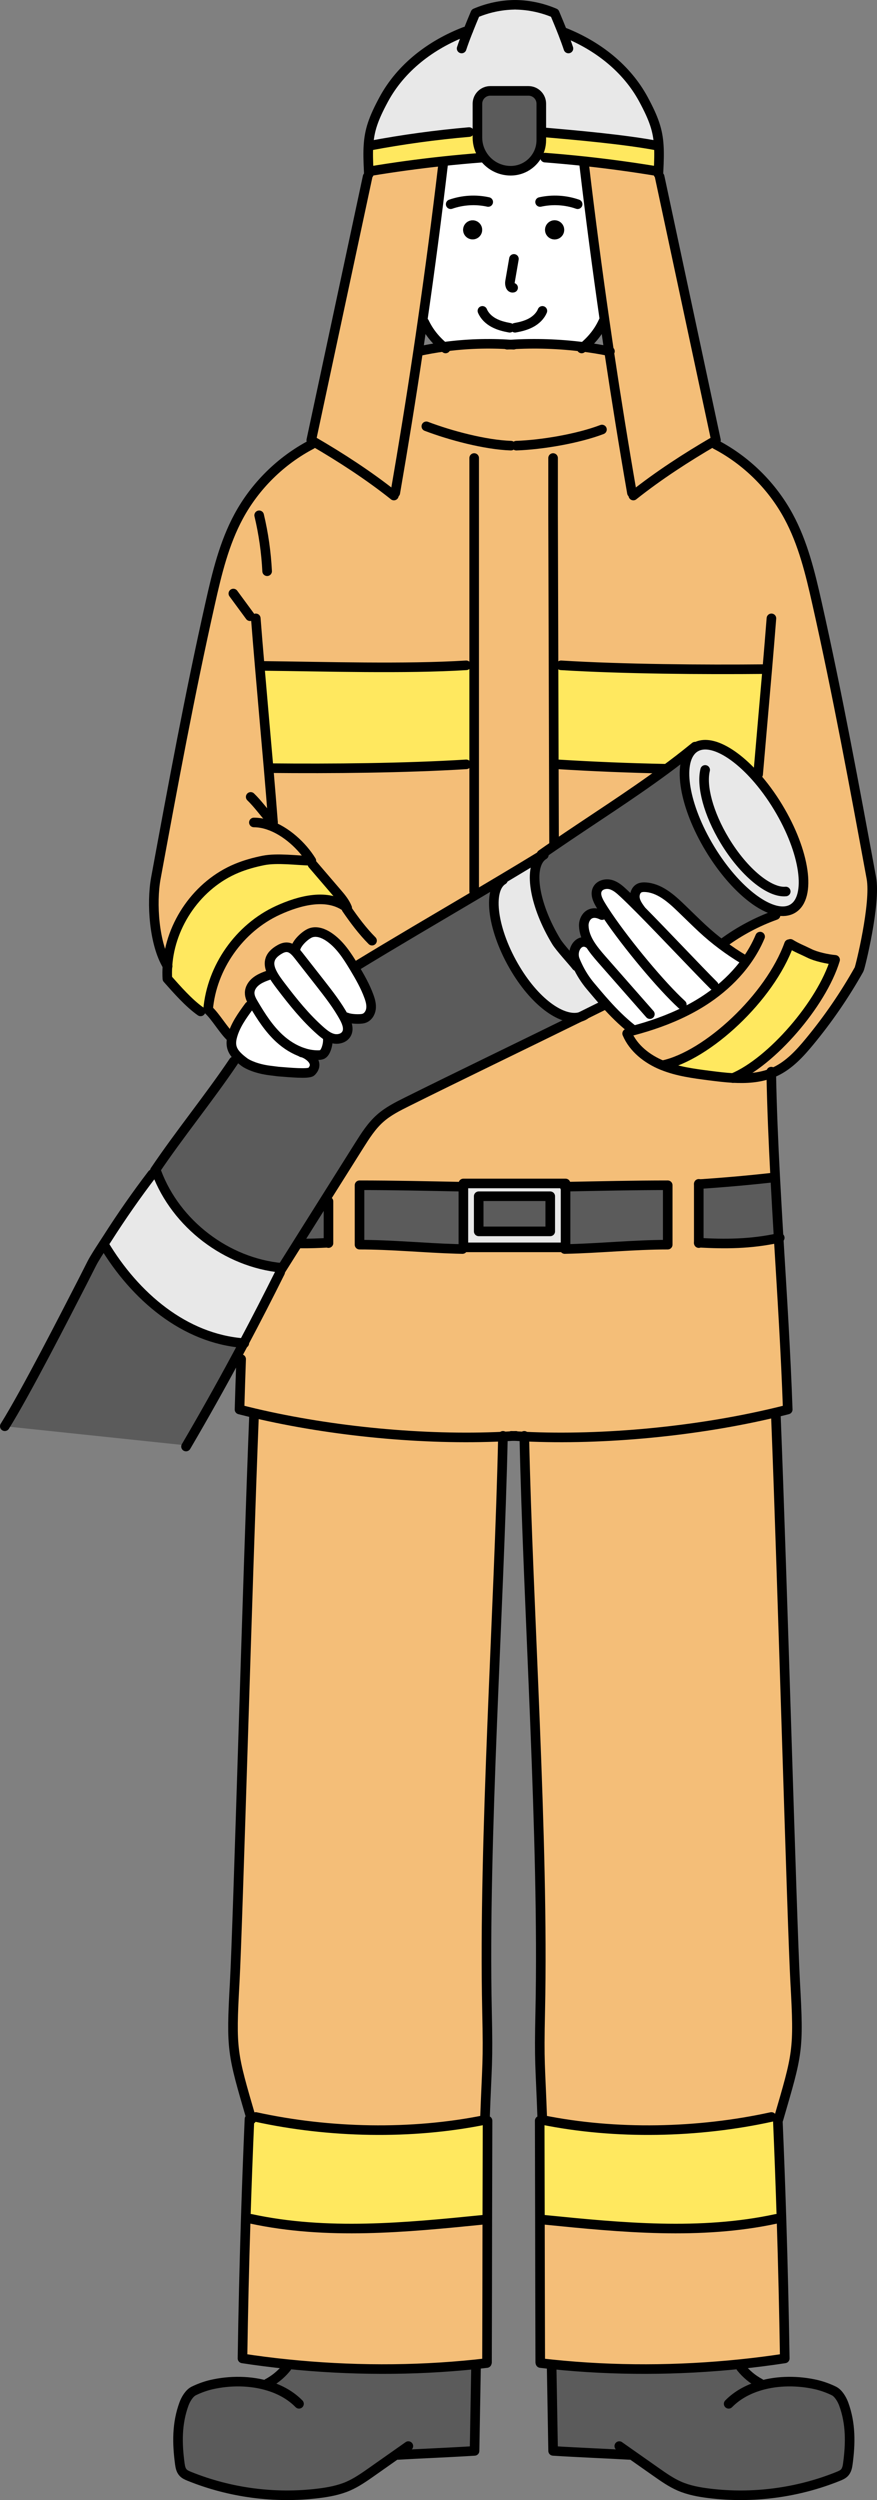 <?xml version="1.0" encoding="UTF-8"?>
<svg xmlns="http://www.w3.org/2000/svg" id="_レイヤー_2" data-name="レイヤー 2" viewBox="0 0 274.62 782.58">
  <rect x="0" y="0" width="274.62" height="782.58" fill="#808080" stroke="none"/>
  <defs>
    <style>
      .cls-1 {
        fill: none;
        stroke: #000;
        stroke-linecap: round;
        stroke-linejoin: round;
        stroke-width: 3px;
      }

      .cls-2 {
        fill: #5b5b5b;
      }

      .cls-3 {
        fill: #fff;
      }

      .cls-4 {
        fill: #ffe85f;
      }

      .cls-5 {
        fill: #f4be78;
      }

      .cls-6 {
        fill: #e8e8e8;
      }
    </style>
  </defs>
  <g id="_レイヤー_2-2" data-name="レイヤー 2">
    <g>
      <g>
        <circle cx="148" cy="71.95" r="3"></circle>
        <path class="cls-5" d="M78.65,663.08c-5.95-20.45-6.34-21.15-5.15-42.63,1-18,4-126,6.04-177.18l.21-.89c24.18,5.69,53.02,8.48,77.74,7.3-1.15,53.57-6.16,126.19-4.99,179.77.37,16.96,0,16-.66,34.13-23.01,4.68-48.8,4.11-71.74-.92l-1.45.42Z"></path>
        <path class="cls-3" d="M87.52,325.06c-3.3-3.03-5.76-6.87-8.04-10.73-.66-1.1-1.32-2.29-1.3-3.57.02-1.45.92-2.77,2.07-3.64,1.14-.88,2.52-1.39,3.88-1.88l1.17-.53c.69,1.35,1.7,2.69,2.66,3.96,3.79,4.98,7.71,9.88,12.43,14.03.68.59,1.39,1.18,2.17,1.65l-.06.1c.52,1.34-.24,4.8-1.47,5.54-.42.26-.94.29-1.44.29-1.6,0-3.18-.27-4.69-.78-2.73-.89-5.25-2.49-7.38-4.44Z"></path>
        <path class="cls-5" d="M241.56,662.66c-22.94,5.03-48.73,5.6-71.74.92-.65-18.13-1.02-17.17-.65-34.13,1.16-53.58-3.85-126.2-4.99-179.77,24.98,1.19,54.18-1.67,78.52-7.49l.26,1.08c2.04,51.18,5.04,159.18,6.04,177.18,1.2,21.59.8,22.19-5.24,42.95h-.21v-.1l-1.99-.64Z"></path>
        <path class="cls-6" d="M172.3,385.45v-11h-22.4v11h22.4ZM177.1,371.46v18.99h-32v-20h32v1.01Z"></path>
        <path class="cls-5" d="M65.16,316.03c1.13-13.22,9.79-25.54,21.85-31.07,6.91-3.17,15.74-5.46,21.71-.76-.72-1.82-2.01-3.34-3.29-4.82-2.52-2.95-5.05-5.89-7.58-8.84l-.35-1.09c-2.85-4.63-7.93-9.34-13.35-11.18l.58-1.64c.26.29.52.57.77.82-.41-5.35-.89-11.08-1.39-16.97l.39-.03c19.17.2,42.39-.01,61.5-1.19h2.48v39.8l.6,1.01c-12.66,7.49-25.6,15.06-37.58,22.38l-.59.36s-.05-.07-.07-.11c-2.17-3.6-4.53-7.27-8.05-9.56-1.56-1.01-3.47-1.73-5.26-1.22-1.78.5-5.03,3.53-5.03,5.53l-.24.25c-.64-.61-1.36-1.08-2.22-1.17-.8-.09-1.6.18-2.31.57-3.99,2.18-3.84,4.91-2.43,7.61l-1.17.53c-1.36.49-2.74,1-3.88,1.88-1.15.87-2.05,2.19-2.07,3.64-.02,1.28.64,2.47,1.3,3.57l-1.44.61c-2.21,3.01-4.47,6.12-5.36,9.75-.01.04-.02.09-.03.13l-.24-.05c-2.41-2.18-4.84-6.56-7.25-8.74Z"></path>
        <path class="cls-4" d="M76.95,694.49c.33-10.4.72-20.8,1.17-31.19l.55-.16s-.02-.04-.02-.06l1.45-.42c22.94,5.03,48.73,5.6,71.74.92l.83.26c-.03,10.05-.05,20.5-.08,31.01h-1.4c-24.2,2.43-48.87,4.83-72.63-.31l-1.61-.05Z"></path>
        <path class="cls-6" d="M176.28,10.45l.6-.23c10.32,4.14,19.37,11.18,24.61,20.88,3.29,6.1,4.51,9.71,4.8,14.45l-.54.03c-10.25-1.93-24.86-3.23-35.25-4.13h-1v-8.98c0-2.22-1.8-4.02-4.02-4.02h-11.95c-2.23,0-4.03,1.81-4.03,4.03v8.86h-2.6c-10.39.9-20.74,2.31-30.99,4.24l-.53-.03c.29-4.74,1.5-8.35,4.79-14.45,5.39-9.96,14.77-17.11,25.42-21.2l.78.3.27-.69c.72-1.82,1.47-3.62,2.22-5.4,3.83-1.64,7.98-2.53,12.14-2.61h.55c4.16.08,8.31.97,12.14,2.61.88,2.09,1.76,4.21,2.59,6.34Z"></path>
        <rect class="cls-2" x="149.9" y="374.45" width="22.4" height="11"></rect>
        <path class="cls-3" d="M132.27,100.8c2.37-16.35,4.52-32.73,6.46-49.13l-.12-1.19c4.12-.44,8.25-.82,12.39-1.14l.28-.48c1.87,2.77,5.04,4.59,8.63,4.59,3.31,0,6.23-1.68,7.95-4.23l2.81.12c4.14.32,8.27.7,12.39,1.14l-.12,1.19c1.92,16.28,4.06,32.53,6.4,48.75l-.35.05c-.48,1.05-1.02,2.06-1.66,3.03-1.27,1.93-2.84,3.62-4.61,5.1-7.53-.97-15.23-1.23-22.85-.75-6.99-.47-14.06-.23-20.97.72-1.74-1.48-3.3-3.15-4.56-5.07-.55-.84-1.04-1.71-1.47-2.61l-.6-.09ZM176.67,71.95c0-1.65-1.35-3-3-3s-3,1.35-3,3,1.34,3,3,3,3-1.34,3-3ZM151,71.95c0-1.65-1.34-3-3-3s-3,1.35-3,3,1.34,3,3,3,3-1.34,3-3Z"></path>
        <path class="cls-2" d="M180.5,302.45c-1.23-1.6-5.18-5.85-6.3-7.7-6.7-11.07-8.68-22.34-4.9-26.36.2-.2.42-.39.64-.56l-.3-.43c1.32-.93,2.65-1.85,3.99-2.76,11.49-7.87,23.55-15.47,34.8-23.77,2.86-2.11,5.66-4.25,8.38-6.47l.1.12c-4.89,4.35-2.65,17.85,5.37,31.12,6.45,10.67,14.77,18.1,20.97,19.4l-.38,1.4c-5.78,2.07-11.25,4.98-16.2,8.6l-.55.75c-2.19-1.63-4.29-3.39-6.29-5.25-1.85-1.71-4.57-4.4-6.38-6.14-3.27-3.16-6.98-6.51-11.53-6.69-.56-.02-1.13.02-1.64.25-1.2.54-1.68,2.07-1.44,3.36s1.04,2.4,1.81,3.47l-.03.03c-2.06-2.07-3.88-3.87-5.31-5.2-1.19-1.11-2.44-2.25-4.01-2.7-1.56-.45-3.51.01-4.24,1.47-.77,1.54.1,3.36.98,4.83.64,1.08,1.41,2.26,2.27,3.53l-1.81-.3c-4-2-5.77,1.15-5.7,3.32.06,2.02.79,3.87,1.83,5.6l-.13.08c-2.96-2.14-5.78,1.77-4.42,5.14.23.58.48,1.15.75,1.71l-.33.15Z"></path>
        <path class="cls-4" d="M261.5,300.45c-4.21,13.83-19.97,31.97-31.97,36.99-2.48-.14-4.97-.45-7.41-.76-4.96-.64-10-1.3-14.64-3.18l.02-.05c14-3,33.57-21.21,39.58-37.9l.42-.1c1.95,1.22,3.85,1.93,6,3,2,1,5.63,1.81,8,2Z"></path>
        <path class="cls-2" d="M172.9,740.1c19.38,2.02,39.48,1.94,59.02-.09l.1,1.06c1.62,2.04,3.66,3.73,5.95,4.96l.12.72c5.63-1.64,11.96-1.59,17.54-.3,1.42.33,3.54,1,5.54,2,1.36.69,2.46,2.57,3,4,2.27,6.15,2.19,12.36,1.31,18.85-.13.97-.36,1.97-1.01,2.68-.53.57-1.26.88-1.97,1.17-12.73,5.15-26.78,7-40.41,5.33-3.18-.39-6.38-.98-9.32-2.25-2.61-1.14-4.97-2.79-7.3-4.43-2.69-1.89-5.38-3.78-8.07-5.67l-.23.32c-6.99-.41-15.69-.74-23.97-1.26-.15-8.6-.3-17.2-.45-25.79l.15-1.3Z"></path>
        <path class="cls-2" d="M165.48,28.45c2.22,0,4.02,1.8,4.02,4.02v11.39c0,1.99-.6,3.83-1.64,5.36-1.72,2.55-4.64,4.23-7.95,4.23-3.59,0-6.76-1.82-8.63-4.59-1.13-1.66-1.78-3.66-1.78-5.81v-10.57c0-2.22,1.8-4.03,4.03-4.03h11.95Z"></path>
        <path class="cls-2" d="M32.5,389.45c9.79,16.38,25.29,29.6,43.83,30.98-.75,1.41-1.5,2.82-2.26,4.22-5.04,9.36-10.24,18.63-15.61,27.8l-56.96-6c6.56-10.5,18.7-34.25,24.36-45.26.94-1.84,1.88-3.69,2.81-5.54.88-1.75,2.49-4.2,3.8-6.22l.03.02Z"></path>
        <path class="cls-2" d="M102.86,376.07v12.93h-.01c-2.96.16-5.87.27-8.8.24l-.62-.39,8.43-13.41,1,.63Z"></path>
        <path class="cls-5" d="M206.56,55.31c5.88,27.5,11.75,54.99,17.63,82.49-.21.12-.42.24-.63.37-8.63,5.02-17.29,10.64-25.11,16.84l-.57-.73c-2.56-14.76-4.94-29.55-7.16-44.36-.46-3.17-.93-6.33-1.38-9.5-2.34-16.22-4.48-32.47-6.4-48.75l.12-1.19c7.59.82,15.16,1.85,22.69,3.1h.46c-.01.28-.03.57-.04.87l.39.86Z"></path>
        <circle cx="173.67" cy="71.95" r="3"></circle>
        <path class="cls-5" d="M138.73,51.67c-1.94,16.4-4.09,32.78-6.46,49.13-.44,3.05-.88,6.11-1.34,9.16-2.21,14.8-4.6,29.57-7.15,44.32l-.57.73c-7.81-6.2-16.47-11.82-25.11-16.84-.21-.13-.42-.25-.63-.37,5.88-27.5,11.76-54.99,17.64-82.49l.39-.86c-.02-.3-.03-.59-.04-.88h.45c7.53-1.24,15.1-2.27,22.7-3.09l.12,1.19Z"></path>
        <path class="cls-4" d="M205.75,53.58c-7.53-1.25-15.1-2.28-22.69-3.1-4.12-.44-8.25-.82-12.39-1.14l-2.81-.12c1.04-1.53,1.64-3.37,1.64-5.36v-2.41h1c10.39.9,25,2.2,35.25,4.13l.54-.03c.15,2.28.08,4.82-.08,8.03h-.46Z"></path>
        <path class="cls-4" d="M216.81,234.4c-2.72,2.22-5.52,4.36-8.38,6.47l-.18-.24c-11.21-.22-22.41-.68-33.58-1.37h-1.25l-.09-30.99h2.34c19.1,1.17,44.66,1.38,63.83,1.18l.75.06c-.92,10.75-1.94,22.12-2.85,32.85l-.9.59c-6.99-7.78-14.44-11.65-18.79-9.02-.29.17-.55.37-.8.59l-.1-.12Z"></path>
        <path class="cls-2" d="M177.1,390.45v-18.99c10.1-.19,21.92-.45,31.99-.45v18.6c-10.66,0-21.32,1.14-31.98,1.36v-.52Z"></path>
        <path class="cls-6" d="M217.71,233.93c4.35-2.63,11.8,1.24,18.79,9.02,2.5,2.79,4.95,6.08,7.17,9.76,8.43,13.94,10.48,28.14,4.57,31.71-1.39.84-3.09,1.02-4.99.62-6.2-1.3-14.52-8.73-20.97-19.4-8.02-13.27-10.26-26.77-5.37-31.12.25-.22.51-.42.8-.59Z"></path>
        <path class="cls-5" d="M151.19,694.85h1.4c-.02,15.04-.04,30.22-.09,44.6l-.07.24c-1.17.14-2.35.27-3.53.4-19.39,2.03-39.48,1.95-59.02-.07-4.69-.48-9.34-1.07-13.95-1.78.22-14.59.56-29.17,1.02-43.75l1.61.05c23.76,5.14,48.43,2.74,72.63.31Z"></path>
        <path class="cls-2" d="M112.58,389.61v-18.6c10.16,0,22.09.26,32.25.46h.27v18.98l-2.28.48c-10.08-.3-20.16-1.32-30.24-1.32Z"></path>
        <path class="cls-6" d="M180.83,302.3c1.08,2.29,2.43,4.43,4.07,6.38,1.58,1.88,3.16,3.76,4.8,5.58l-.2.19c-2.45,1.22-5.07,2.52-7.81,3.87-5.26,1.48-13.58-3.94-20.19-14.87-7.23-11.95-9.06-24.93-4-28l-.17-.29c4-2.38,7.93-4.76,11.77-7.1l.2.33c-3.78,4.02-1.8,15.29,4.9,26.36,1.12,1.85,5.07,6.1,6.3,7.7l.33-.15Z"></path>
        <path class="cls-5" d="M209.09,389.61v-18.6c-10.07,0-21.89.26-31.99.45v-1.01h-32v1.02h-.27c-10.16-.2-22.09-.46-32.25-.46v18.6c10.08,0,20.16,1.02,30.24,1.32l2.28-.48h32v.52c10.67-.22,21.33-1.36,31.99-1.36ZM218.81,370.66v18.34h.01c8.24.44,16.14.45,25-1.48,1.08,17.85,2.23,35.89,2.85,53.69-1.31.34-2.63.66-3.97.98-24.34,5.82-53.54,8.68-78.52,7.49-1.12-.06-2.24-.12-3.34-.19-1.11.07-2.23.13-3.35.19-24.72,1.18-53.56-1.61-77.74-7.3-1.6-.38-3.19-.77-4.75-1.17.15-5.26.32-10.52.51-15.78l-1.44-.78c.76-1.4,1.51-2.81,2.26-4.22.01-.02.02-.03.03-.05,3.89-7.32,7.68-14.7,11.37-22.12l.04-.41c.19-.3.37-.59.56-.89,1.7-2.7,3.4-5.4,5.1-8.11l.62.39c2.93.03,5.84-.08,8.8-.24h.01v-12.93l-1-.63c3.54-5.61,7.07-11.23,10.6-16.85,1.93-3.06,3.89-6.16,6.6-8.55,2.48-2.2,5.48-3.7,8.45-5.18,15.35-7.65,37.07-18.12,54.18-26.54,2.74-1.35,5.36-2.65,7.81-3.87l.2-.19c2.48,2.76,5.1,5.38,8,7.69l-1.32,1.57c1.97,4.66,6.28,8.01,10.96,9.93.05.02.09.04.14.05,4.64,1.88,9.68,2.54,14.64,3.18,2.44.31,4.93.62,7.41.76,4.13.22,8.22-.02,11.98-1.47.19,10.66.66,21.56,1.24,32.59l-.56.03c-7.77.87-15.56,1.56-23.35,2.07h-.03Z"></path>
        <path class="cls-4" d="M169.82,663.58c23.01,4.68,48.8,4.11,71.74-.92l1.99.64v.11c.45,10.36.83,20.72,1.16,31.08l-1.61.05c-23.76,5.14-48.43,2.74-72.62.31h-1.41c-.02-10.51-.04-20.96-.07-31.01l.82-.26Z"></path>
        <path class="cls-3" d="M182.8,289.77c-.07-2.17,1.7-5.32,5.7-3.32l1.81.3c6.03,8.9,16.71,21.76,23.19,27.7l1.05,2.15c-5.18,2.59-10.71,4.52-16.31,6l-.54-.65c-2.9-2.31-5.52-4.93-8-7.69-1.64-1.82-3.22-3.7-4.8-5.58-1.64-1.95-2.99-4.09-4.07-6.38-.27-.56-.52-1.13-.75-1.71-1.36-3.37,1.46-7.28,4.42-5.14l.13-.08c-1.04-1.73-1.77-3.58-1.83-5.6Z"></path>
        <path class="cls-4" d="M108.72,284.2c-5.97-4.7-14.8-2.41-21.71.76-12.06,5.53-20.72,17.85-21.85,31.07l-2.35.56c-3.66-2.56-7.44-6.88-10.4-10.22-.08-1.35-.07-2.69.03-4.03.88-13.08,9.53-25.51,21.7-30.54,2.68-1.11,5.5-1.89,8.35-2.46,4.34-.86,10.58.01,15.01.11l.35,1.09c2.53,2.95,5.06,5.89,7.58,8.84,1.28,1.48,2.57,3,3.29,4.82Z"></path>
        <path class="cls-4" d="M115.91,45.58c10.25-1.93,20.6-3.34,30.99-4.24h2.6v1.71c0,2.15.65,4.15,1.78,5.81l-.28.48c-4.14.32-8.27.7-12.39,1.14-7.6.82-15.17,1.85-22.7,3.1h-.45c-.16-3.21-.23-5.75-.08-8.03l.53.03Z"></path>
        <path class="cls-4" d="M81.33,208.55l1.17-.1c19.17.2,44.39.99,63.5-.19h2.48v31h-2.48c-19.11,1.18-42.33,1.39-61.5,1.19l-.39.03c-.91-10.49-1.9-21.51-2.78-31.93Z"></path>
        <path class="cls-3" d="M79.48,314.33c2.28,3.86,4.74,7.7,8.04,10.73,2.13,1.95,4.65,3.55,7.38,4.44v.03c1.52.47,5.46,3.06,2.6,5.92-.82.83-7.09.22-10,0-.66-.04,0,0-2.93-.35-4.11-.5-7.01-1.84-8.07-2.65-.77-.58-1.45-1.13-2.02-1.7-1.65-1.61-2.44-3.31-1.83-5.93.01-.04.02-.09.03-.13.89-3.63,3.15-6.74,5.36-9.75l1.44-.61Z"></path>
        <path class="cls-3" d="M223.5,308.45c-5.05-5.04-15.44-16.11-22.88-23.63l.03-.03c-.77-1.07-1.57-2.18-1.81-3.47s.24-2.82,1.44-3.36c.51-.23,1.08-.27,1.64-.25,4.55.18,8.26,3.53,11.53,6.69,1.81,1.74,4.53,4.43,6.38,6.14,2,1.86,4.1,3.62,6.29,5.25,2.18,1.64,4.46,3.17,6.8,4.56l.75.54c-2.63,3.66-5.86,6.9-9.43,9.67l-.74-2.11Z"></path>
        <path class="cls-3" d="M100.39,322.7c-4.72-4.15-8.64-9.05-12.43-14.03-.96-1.27-1.97-2.61-2.66-3.96-1.41-2.7-1.56-5.43,2.43-7.61.71-.39,1.51-.66,2.31-.57.86.09,1.58.56,2.22,1.17.45.42.86.93,1.24,1.41,2.25,2.87,4.49,5.74,6.74,8.61,2.71,3.48,5.45,6.97,7.55,10.85.86,1.59,1.6,3.58.67,5.12-.8,1.34-2.61,1.78-4.12,1.41-.63-.15-1.22-.42-1.78-.75-.78-.47-1.49-1.06-2.17-1.65Z"></path>
        <path class="cls-5" d="M173.42,239.26h1.25c11.17.69,22.37,1.15,33.58,1.37l.18.24c-11.25,8.3-23.31,15.9-34.8,23.77l-.13-.19-.08-25.19Z"></path>
        <path class="cls-5" d="M231.92,740.01c-19.54,2.03-39.64,2.11-59.02.09-1.22-.13-2.44-.26-3.66-.41l-.07-.24c-.05-14.38-.07-29.56-.1-44.6h1.41c24.19,2.43,48.86,4.83,72.62-.31l1.61-.05c.46,14.58.8,29.16,1.03,43.75-4.56.7-9.17,1.29-13.82,1.77Z"></path>
        <path class="cls-6" d="M49.05,366.96c6.09,16.2,21.91,28.28,39.13,29.9l.15.1c-.19.3-.37.59-.56.89l-.04.41c-3.69,7.42-7.48,14.8-11.37,22.12-.01.02-.02.03-.03.05-18.54-1.38-34.04-14.6-43.83-30.98l-.03-.02c.42-.63.8-1.22,1.13-1.74,4.4-6.9,9.08-13.62,14.04-20.12l.86-1.12.55.51Z"></path>
        <path class="cls-3" d="M110.91,302.81c1.75,2.92,3.47,5.91,4.63,9.12.45,1.25.81,2.58.63,3.9-.18,1.31-1.03,2.61-2.31,2.97-1.2.33-4.23.18-5.36-.35l-.71.12c-2.1-3.88-4.84-7.37-7.55-10.85-2.25-2.87-4.49-5.74-6.74-8.61-.38-.48-.79-.99-1.24-1.41l.24-.25c0-2,3.25-5.03,5.03-5.53,1.79-.51,3.7.21,5.26,1.22,3.52,2.29,5.88,5.96,8.05,9.56.02.04.04.07.07.11Z"></path>
        <path class="cls-5" d="M248.24,284.42c5.91-3.57,3.86-17.77-4.57-31.71-2.22-3.68-4.67-6.97-7.17-9.76l.9-.59c.91-10.73,1.93-22.1,2.85-32.85l-.75-.06c-19.17.2-44.73-.01-63.83-1.19h-2.34s.09,31,.09,31l.08,25.19.13.19c-1.34.91-2.67,1.83-3.99,2.76l.3.43c-.22.17-.44.36-.64.56l-.2-.33c-3.84,2.34-7.77,4.72-11.77,7.1-2.73,1.63-5.48,3.27-8.25,4.91l-.6-1.01v-70.8h-2.48c-19.11,1.18-44.33.39-63.5.19l-1.17.1c.88,10.42,1.87,21.44,2.78,31.93.5,5.89.98,11.62,1.39,16.97-.25-.25-.51-.53-.77-.82l-.58,1.64c5.42,1.84,10.5,6.55,13.35,11.18-4.43-.1-10.67-.97-15.01-.11-2.85.57-5.67,1.35-8.35,2.46-12.17,5.03-20.82,17.46-21.7,30.54-4.19-6.81-5.07-19.63-3.63-27.47,5.3-28.77,10.61-57.54,17.03-86.08,2.09-9.33,4.36-18.76,8.9-27.16,5.15-9.53,13.2-17.47,22.79-22.49l.57-.97c8.64,5.02,17.3,10.64,25.11,16.84l.57-.73c2.55-14.75,4.94-29.52,7.15-44.32h.07c2.6-.56,5.24-1.03,7.9-1.39,6.91-.95,13.98-1.19,20.97-.72,7.62-.48,15.32-.22,22.85.75,2.69.34,5.36.78,8,1.32,2.22,14.81,4.6,29.6,7.16,44.36l.57.73c7.82-6.2,16.48-11.82,25.11-16.84l.57.97c9.6,5.02,17.64,12.96,22.79,22.49,4.55,8.4,6.81,17.83,8.91,27.16,6.42,28.54,11.72,57.31,17.03,86.08,1.45,7.88-3.51,27.98-3.85,28.57-4.49,7.99-9.69,15.58-15.53,22.64-3.01,3.65-6.31,7.24-10.57,9.29-.46.22-.93.42-1.4.6-3.76,1.45-7.85,1.69-11.98,1.47,12-5.02,27.76-23.16,31.97-36.99-2.37-.19-6-1-8-2-2.15-1.07-4.05-1.78-6-3l-.42.1c-6.01,16.69-25.58,34.9-39.58,37.9l-.02.05s-.09-.03-.14-.05c-4.68-1.92-8.99-5.27-10.96-9.93l1.32-1.57.54.65c5.6-1.48,11.13-3.41,16.31-6,2.45-1.22,4.83-2.6,7.1-4.15.88-.6,1.75-1.23,2.59-1.89,3.57-2.77,6.8-6.01,9.43-9.67l-.75-.54c-2.34-1.39-4.62-2.92-6.8-4.56l.55-.75c4.95-3.62,10.42-6.53,16.2-8.6l.38-1.4c1.9.4,3.6.22,4.99-.62Z"></path>
        <path class="cls-2" d="M56.32,771.3c-.88-6.49-.96-12.7,1.31-18.85.53-1.43,1.63-3.31,3-4,2-1,4.11-1.67,5.53-2,5.76-1.33,12.33-1.34,18.09.47l.43-1.37c1.94-1.18,3.68-2.69,5.1-4.48l.1-1.05c19.54,2.02,39.63,2.1,59.02.07l.15,1.31c-.15,8.59-.3,17.19-.45,25.79-8.28.52-16.98.85-23.97,1.26l-.23-.33c-2.69,1.89-5.38,3.78-8.07,5.68-2.34,1.64-4.69,3.29-7.31,4.43-2.94,1.27-6.13,1.86-9.31,2.25-13.63,1.67-27.68-.18-40.41-5.33-.71-.29-1.45-.6-1.97-1.17-.66-.71-.88-1.71-1.01-2.68Z"></path>
        <path class="cls-3" d="M200.62,284.82c7.44,7.52,17.83,18.59,22.88,23.63l.74,2.11c-.84.66-1.71,1.29-2.59,1.89-2.27,1.55-4.65,2.93-7.1,4.15l-1.05-2.15c-6.48-5.94-17.16-18.8-23.19-27.7-.86-1.27-1.63-2.45-2.27-3.53-.88-1.47-1.75-3.29-.98-4.83.73-1.46,2.68-1.92,4.24-1.47,1.57.45,2.82,1.59,4.01,2.7,1.43,1.33,3.25,3.13,5.31,5.2Z"></path>
        <path class="cls-2" d="M218.81,389v-18.34h.03c7.79-.51,15.58-1.2,23.35-2.07l.56-.03c.33,6.28.7,12.61,1.07,18.96-8.86,1.93-16.76,1.92-25,1.48h-.01Z"></path>
        <path class="cls-2" d="M48.5,366.45c7.56-11.25,17.12-22.97,24.68-34.22l1.3-1.48c.57.57,1.25,1.12,2.02,1.7,1.06.81,3.96,2.15,8.07,2.65,2.93.35,2.27.31,2.93.35,2.91.22,9.18.83,10,0,2.86-2.86-1.08-5.45-2.61-5.92v-.03c1.52.51,3.1.78,4.7.78.5,0,1.02-.03,1.44-.29,1.23-.74,1.99-4.2,1.47-5.54l.06-.1c.56.33,1.15.6,1.78.75,1.51.37,3.32-.07,4.12-1.41.93-1.54.19-3.53-.67-5.12l.71-.12c1.13.53,4.16.68,5.36.35,1.28-.36,2.13-1.66,2.31-2.97.18-1.32-.18-2.65-.63-3.9-1.16-3.21-2.88-6.2-4.63-9.12l.59-.36c11.98-7.32,24.92-14.89,37.58-22.38,2.77-1.64,5.52-3.28,8.25-4.91l.17.29c-5.06,3.07-3.23,16.05,4,28,6.61,10.93,14.93,16.35,20.19,14.87-17.11,8.42-38.83,18.89-54.18,26.54-2.97,1.48-5.97,2.98-8.45,5.18-2.71,2.39-4.67,5.49-6.6,8.55-3.53,5.62-7.06,11.24-10.6,16.85l-8.43,13.41c-1.7,2.71-3.4,5.41-5.1,8.11l-.15-.1c-17.22-1.62-33.04-13.7-39.13-29.9l-.55-.51Z"></path>
      </g>
      <g>
        <path class="cls-1" d="M145.59,9.9c-10.65,4.09-20.03,11.24-25.42,21.2-3.29,6.1-4.5,9.71-4.79,14.45-.15,2.28-.08,4.82.08,8.02,0,.29.02.58.04.88"></path>
        <path class="cls-1" d="M132.87,100.89c.43.9.92,1.77,1.47,2.61,1.26,1.92,2.82,3.59,4.56,5.07.21.17.41.34.62.51"></path>
        <path class="cls-1" d="M151.06,97.31c.67,1.62,2.02,2.89,3.57,3.72,1.54.83,3.26,1.26,4.99,1.57"></path>
        <path class="cls-1" d="M167.86,49.22c-1.72,2.55-4.64,4.23-7.95,4.23-3.59,0-6.76-1.82-8.63-4.59-1.13-1.66-1.78-3.66-1.78-5.81v-10.57c0-2.22,1.8-4.03,4.03-4.03h11.95c2.22,0,4.02,1.8,4.02,4.02v11.39c0,1.99-.6,3.83-1.64,5.36Z"></path>
        <path class="cls-1" d="M169.84,97.31c-.67,1.62-2.03,2.89-3.57,3.72s-3.27,1.26-4.99,1.57"></path>
        <path class="cls-1" d="M160.93,81.04l-1.23,7.14c-.14.84.16,2.11.98,1.88"></path>
        <path class="cls-1" d="M115.91,45.58c10.25-1.93,20.6-3.34,30.99-4.24"></path>
        <path class="cls-1" d="M115.91,53.58c7.53-1.25,15.1-2.28,22.7-3.1,4.12-.44,8.25-.82,12.39-1.14"></path>
        <path class="cls-1" d="M138.73,51.67c-1.94,16.4-4.09,32.78-6.46,49.13-.44,3.05-.88,6.11-1.34,9.16-2.21,14.8-4.6,29.57-7.15,44.32"></path>
        <path class="cls-1" d="M115.11,55.31c-5.88,27.5-11.76,54.99-17.64,82.49.21.12.42.24.63.37,8.64,5.02,17.3,10.64,25.11,16.84.04.04.09.08.13.11"></path>
        <path class="cls-1" d="M131,109.97c2.6-.57,5.24-1.04,7.9-1.4,6.91-.95,13.98-1.19,20.97-.72.32.01.64.04.96.06"></path>
        <path class="cls-1" d="M97.53,139.14c-9.59,5.02-17.64,12.96-22.79,22.49-4.54,8.4-6.81,17.83-8.9,27.16-6.42,28.54-11.73,57.31-17.03,86.08-1.44,7.84-.56,20.66,3.63,27.47.02.04.04.07.06.11"></path>
        <path class="cls-1" d="M78.5,249.45c2.16,2.07,4.37,5.11,6.23,7.18.26.29.52.57.77.82"></path>
        <path class="cls-1" d="M79.5,257.45c1.55,0,3.12.29,4.65.82,5.42,1.84,10.5,6.55,13.35,11.18-4.43-.1-10.67-.97-15.01-.11-2.85.57-5.67,1.35-8.35,2.46-12.17,5.03-20.82,17.46-21.7,30.54-.1,1.34-.11,2.68-.03,4.03,2.96,3.34,6.74,7.66,10.4,10.22"></path>
        <path class="cls-1" d="M97.85,270.54c2.53,2.95,5.06,5.89,7.58,8.84,1.28,1.48,2.57,3,3.29,4.82-5.97-4.7-14.8-2.41-21.71.76-12.06,5.53-20.72,17.85-21.85,31.07,2.41,2.18,4.84,6.56,7.25,8.74"></path>
        <path class="cls-1" d="M108.5,284.45c2.35,3.42,5,7,8,10"></path>
        <path class="cls-1" d="M85.3,304.71c-1.41-2.7-1.56-5.43,2.43-7.61.71-.39,1.51-.66,2.31-.57.86.09,1.58.56,2.22,1.17.45.42.86.93,1.24,1.41,2.25,2.87,4.49,5.74,6.74,8.61,2.71,3.48,5.45,6.97,7.55,10.85.86,1.59,1.6,3.58.67,5.12-.8,1.34-2.61,1.78-4.12,1.41-.63-.15-1.22-.42-1.78-.75-.78-.47-1.49-1.06-2.17-1.65-4.72-4.15-8.64-9.05-12.43-14.03-.96-1.27-1.97-2.61-2.66-3.96Z"></path>
        <path class="cls-1" d="M92.5,297.45c0-2,3.25-5.03,5.03-5.53,1.79-.51,3.7.21,5.26,1.22,3.52,2.29,5.88,5.96,8.05,9.56.02.04.04.07.07.11,1.75,2.92,3.47,5.91,4.63,9.12.45,1.25.81,2.58.63,3.9-.18,1.31-1.03,2.61-2.31,2.97-1.2.33-4.23.18-5.36-.35"></path>
        <path class="cls-1" d="M84.13,305.24c-1.36.49-2.74,1-3.88,1.88-1.15.87-2.05,2.19-2.07,3.64-.02,1.28.64,2.47,1.3,3.57,2.28,3.86,4.74,7.7,8.04,10.73,2.13,1.95,4.65,3.55,7.38,4.44,1.51.51,3.09.78,4.69.78.5,0,1.02-.03,1.44-.29,1.23-.74,1.99-4.2,1.47-5.54"></path>
        <path class="cls-1" d="M78.04,314.94c-2.21,3.01-4.47,6.12-5.36,9.75-.01.04-.02.09-.03.13-.61,2.62.18,4.32,1.83,5.93.57.57,1.25,1.12,2.02,1.7,1.06.81,3.96,2.15,8.07,2.65,2.93.35,2.27.31,2.93.35,2.91.22,9.18.83,10,0,2.86-2.86-1.08-5.45-2.61-5.92-.16-.05-.29-.08-.39-.08"></path>
        <path class="cls-1" d="M80.1,193.56c.37,4.75.78,9.8,1.23,14.99.88,10.42,1.87,21.44,2.78,31.93.5,5.89.98,11.62,1.39,16.97"></path>
        <path class="cls-1" d="M161.5,449.45c-.22.01-.44.03-.66.04-1.11.07-2.23.13-3.35.19-24.72,1.18-53.56-1.61-77.74-7.3-1.6-.38-3.19-.77-4.75-1.17.15-5.26.32-10.52.51-15.78"></path>
        <polygon class="cls-1" points="177.1 390.45 145.1 390.45 145.1 371.47 145.1 370.45 177.1 370.45 177.1 371.46 177.1 390.45"></polygon>
        <rect class="cls-1" x="149.9" y="374.45" width="22.4" height="11"></rect>
        <path class="cls-1" d="M102.86,376.07v13.05"></path>
        <path class="cls-1" d="M144.83,371.47c-10.16-.2-22.09-.46-32.25-.46v18.6c10.08,0,20.16,1.02,30.24,1.32.67.02,1.34.04,2.01.05"></path>
        <path class="cls-1" d="M102.85,389c-2.96.16-5.87.27-8.8.24"></path>
        <path class="cls-1" d="M133.5,133.45c7.5,2.86,18.46,5.78,26.49,6.05"></path>
        <path class="cls-1" d="M148.48,143.37v135.69"></path>
        <path class="cls-1" d="M82.5,208.45c19.17.2,44.39.99,63.5-.19"></path>
        <path class="cls-1" d="M84.5,240.45c19.17.2,42.39-.01,61.5-1.19"></path>
        <path class="cls-1" d="M79.54,443.27c-2.04,51.18-5.04,159.18-6.04,177.18-1.19,21.48-.8,22.18,5.15,42.63,0,.02.01.04.02.06.02.08.04.17.07.26"></path>
        <path class="cls-1" d="M242.96,443.27c2.04,51.18,5.04,159.18,6.04,177.18,1.2,21.59.8,22.19-5.24,42.95"></path>
        <path class="cls-1" d="M80.1,662.66c22.94,5.03,48.73,5.6,71.74.92.66-18.13,1.03-17.17.66-34.13-1.17-53.58,3.84-126.2,4.99-179.77.01-.08.01-.15.01-.23"></path>
        <path class="cls-1" d="M152.67,663.84c-.03,10.05-.05,20.5-.08,31.01-.02,15.04-.04,30.22-.09,44.6"></path>
        <path class="cls-1" d="M78.12,663.3c-.45,10.39-.84,20.79-1.17,31.19-.46,14.58-.8,29.16-1.02,43.75,4.61.71,9.26,1.3,13.95,1.78,19.54,2.02,39.63,2.1,59.02.07,1.18-.13,2.36-.26,3.53-.4"></path>
        <path class="cls-1" d="M78.56,694.54c23.76,5.14,48.43,2.74,72.63.31"></path>
        <path class="cls-1" d="M176.88,10.22c10.32,4.14,19.37,11.18,24.61,20.88,3.29,6.1,4.51,9.71,4.8,14.45.15,2.28.08,4.82-.08,8.03-.01.28-.03.57-.04.87"></path>
        <path class="cls-1" d="M188.99,100.47c-.48,1.05-1.02,2.06-1.66,3.03-1.27,1.93-2.84,3.62-4.61,5.1-.19.16-.38.32-.58.48"></path>
        <path class="cls-1" d="M205.75,45.58c-10.25-1.93-24.86-3.23-35.25-4.13"></path>
        <path class="cls-1" d="M205.75,53.58c-7.53-1.25-15.1-2.28-22.69-3.1-4.12-.44-8.25-.82-12.39-1.14"></path>
        <path class="cls-1" d="M182.94,51.67c1.92,16.28,4.06,32.53,6.4,48.75.45,3.17.92,6.33,1.38,9.5,2.22,14.81,4.6,29.6,7.16,44.36"></path>
        <path class="cls-1" d="M206.56,55.31c5.88,27.5,11.75,54.99,17.63,82.49-.21.12-.42.24-.63.37-8.63,5.02-17.29,10.64-25.11,16.84-.04.04-.09.08-.13.11"></path>
        <path class="cls-1" d="M191,109.97c-.09-.02-.19-.04-.28-.05-2.64-.54-5.31-.98-8-1.32-7.53-.97-15.23-1.23-22.85-.75-.35.01-.69.04-1.04.06"></path>
        <path class="cls-1" d="M224.13,139.14c9.6,5.02,17.64,12.96,22.79,22.49,4.55,8.4,6.81,17.83,8.91,27.16,6.42,28.54,11.72,57.31,17.03,86.08,1.45,7.88-3.51,27.98-3.85,28.57-4.49,7.99-9.69,15.58-15.53,22.64-3.01,3.65-6.31,7.24-10.57,9.29-.46.22-.93.42-1.4.6-3.76,1.45-7.85,1.69-11.98,1.47-2.48-.14-4.97-.45-7.41-.76-4.96-.64-10-1.3-14.64-3.18-.05-.01-.09-.03-.14-.05-4.68-1.92-8.99-5.27-10.96-9.93"></path>
        <path class="cls-1" d="M241.56,193.56c-.39,5.04-.84,10.42-1.31,15.95-.92,10.75-1.94,22.12-2.85,32.85"></path>
        <path class="cls-1" d="M160.17,449.45c.22.01.44.03.67.04,1.1.07,2.22.13,3.34.19,24.98,1.19,54.18-1.67,78.52-7.49,1.34-.32,2.66-.64,3.97-.98-.62-17.8-1.77-35.84-2.85-53.69-.37-6.35-.74-12.68-1.07-18.96-.58-11.03-1.05-21.93-1.24-32.59,0-.17-.01-.35-.01-.52"></path>
        <path class="cls-1" d="M218.81,370.57v18.55"></path>
        <path class="cls-1" d="M176.84,371.47c.09,0,.17,0,.26-.01,10.1-.19,21.92-.45,31.99-.45v18.6c-10.66,0-21.32,1.14-31.98,1.36-.09.01-.18.01-.27.01"></path>
        <path class="cls-1" d="M218.84,370.66c7.79-.51,15.58-1.2,23.35-2.07"></path>
        <path class="cls-1" d="M218.82,389c8.24.44,16.14.45,25-1.48.12-.02.23-.04.35-.07"></path>
        <path class="cls-1" d="M188.5,134.45c-7.5,2.86-18.8,4.78-26.82,5.05"></path>
        <path class="cls-1" d="M173.19,143.37v17.74l.14,47.16.09,30.99.08,25.19"></path>
        <path class="cls-1" d="M239.5,209.45c-19.17.2-44.73-.01-63.83-1.19"></path>
        <path class="cls-1" d="M208.25,240.63c-11.21-.22-22.41-.68-33.58-1.37"></path>
        <path class="cls-1" d="M241.56,662.66c-22.94,5.03-48.73,5.6-71.74.92-.65-18.13-1.02-17.17-.65-34.13,1.16-53.58-3.85-126.2-4.99-179.77-.01-.08-.01-.15-.01-.23"></path>
        <path class="cls-1" d="M169,663.84c.03,10.05.05,20.5.07,31.01.03,15.04.05,30.22.1,44.6"></path>
        <path class="cls-1" d="M243.55,663.3v.11c.45,10.36.83,20.72,1.16,31.08.46,14.58.8,29.16,1.03,43.75-4.56.7-9.17,1.29-13.82,1.77-19.54,2.03-39.64,2.11-59.02.09-1.22-.13-2.44-.26-3.66-.41"></path>
        <path class="cls-1" d="M243.1,694.54c-23.76,5.14-48.43,2.74-72.62.31"></path>
        <path class="cls-1" d="M172.75,741.4c.15,8.59.3,17.19.45,25.79,8.28.52,16.98.85,23.97,1.26"></path>
        <path class="cls-1" d="M193.92,765.68c1.16.82,2.32,1.63,3.48,2.45,2.69,1.89,5.38,3.78,8.07,5.67,2.33,1.64,4.69,3.29,7.3,4.43,2.94,1.27,6.14,1.86,9.32,2.25,13.63,1.67,27.68-.18,40.41-5.33.71-.29,1.44-.6,1.97-1.17.65-.71.88-1.71,1.01-2.68.88-6.49.96-12.7-1.31-18.85-.54-1.43-1.64-3.31-3-4-2-1-4.12-1.67-5.54-2-5.58-1.29-11.91-1.34-17.54.3-3.77,1.1-7.23,2.95-9.92,5.7"></path>
        <path class="cls-1" d="M232.02,741.07c1.62,2.04,3.66,3.73,5.95,4.96"></path>
        <path class="cls-1" d="M149.05,741.4c-.15,8.59-.3,17.19-.45,25.79-8.28.52-16.98.85-23.97,1.26"></path>
        <path class="cls-1" d="M127.87,765.68c-1.16.81-2.31,1.63-3.47,2.44-2.69,1.89-5.38,3.78-8.07,5.68-2.34,1.64-4.69,3.29-7.31,4.43-2.94,1.27-6.13,1.86-9.31,2.25-13.63,1.67-27.68-.18-40.41-5.33-.71-.29-1.45-.6-1.97-1.17-.66-.71-.88-1.71-1.01-2.68-.88-6.49-.96-12.7,1.31-18.85.53-1.43,1.63-3.31,3-4,2-1,4.11-1.67,5.53-2,5.76-1.33,12.33-1.34,18.09.47,3.57,1.11,6.82,2.92,9.38,5.53"></path>
        <path class="cls-1" d="M89.78,741.07c-1.42,1.79-3.16,3.3-5.1,4.48-.28.17-.56.33-.85.48"></path>
        <path class="cls-1" d="M169.12,63.23c3.88-.86,8.01-.62,11.76.7"></path>
        <path class="cls-1" d="M152.88,63.23c-3.88-.86-8-.62-11.76.7"></path>
        <path class="cls-1" d="M236.5,242.95c2.5,2.79,4.95,6.08,7.17,9.76,8.43,13.94,10.48,28.14,4.57,31.71-1.39.84-3.09,1.02-4.99.62-6.2-1.3-14.52-8.73-20.97-19.4-8.02-13.27-10.26-26.77-5.37-31.12.25-.22.51-.42.8-.59,4.35-2.63,11.8,1.24,18.79,9.02Z"></path>
        <path class="cls-1" d="M246.05,279.06c-5.12.48-13.11-5.99-19.11-15.92-5.14-8.51-7.37-17.13-6.13-22.14"></path>
        <path class="cls-1" d="M180.5,302.45c-1.23-1.6-5.18-5.85-6.3-7.7-6.7-11.07-8.68-22.34-4.9-26.36.2-.2.42-.39.64-.56.12-.09.24-.17.36-.24"></path>
        <path class="cls-1" d="M183.09,317.72c-.44.27-.91.47-1.4.6-5.26,1.48-13.58-3.94-20.19-14.87-7.23-11.95-9.06-24.93-4-28"></path>
        <path class="cls-1" d="M217.67,233.71c-.29.23-.57.47-.86.69-2.72,2.22-5.52,4.36-8.38,6.47-11.25,8.3-23.31,15.9-34.8,23.77-1.34.91-2.67,1.83-3.99,2.76-.03,0-.05.03-.08.05"></path>
        <path class="cls-1" d="M242.87,286.44c-5.78,2.07-11.25,4.98-16.2,8.6"></path>
        <path class="cls-1" d="M169.13,268.04s-.02.01-.03.02c-3.84,2.34-7.77,4.72-11.77,7.1-2.73,1.63-5.48,3.27-8.25,4.91-12.66,7.49-25.6,15.06-37.58,22.38"></path>
        <path class="cls-1" d="M189.5,314.45c-2.45,1.22-5.07,2.52-7.81,3.87-17.11,8.42-38.83,18.89-54.18,26.54-2.97,1.48-5.97,2.98-8.45,5.18-2.71,2.39-4.67,5.49-6.6,8.55-3.53,5.62-7.06,11.24-10.6,16.85l-8.43,13.41c-1.7,2.71-3.4,5.41-5.1,8.11-.19.3-.37.59-.56.89"></path>
        <path class="cls-1" d="M49.05,366.96c6.09,16.2,21.91,28.28,39.13,29.9"></path>
        <path class="cls-1" d="M73.18,332.23c-7.56,11.25-17.12,22.97-24.68,34.22"></path>
        <path class="cls-1" d="M32.5,389.45c9.79,16.38,25.29,29.6,43.83,30.98.06.01.11.02.17.02"></path>
        <path class="cls-1" d="M76.36,420.38s-.02.03-.03.05c-.75,1.41-1.5,2.82-2.26,4.22-5.04,9.36-10.24,18.63-15.61,27.8-.07.12-.14.23-.21.35"></path>
        <path class="cls-1" d="M87.73,398.26c-3.69,7.42-7.48,14.8-11.37,22.12"></path>
        <path class="cls-1" d="M47.64,367.57c-4.96,6.5-9.64,13.22-14.04,20.12-.33.52-.71,1.11-1.13,1.74-1.31,2.02-2.92,4.47-3.8,6.22-.93,1.85-1.87,3.7-2.81,5.54-5.66,11.01-17.8,34.76-24.36,45.26"></path>
        <path class="cls-1" d="M232.92,300.35c-2.34-1.39-4.62-2.92-6.8-4.56-2.19-1.63-4.29-3.39-6.29-5.25-1.85-1.71-4.57-4.4-6.38-6.14-3.27-3.16-6.98-6.51-11.53-6.69-.56-.02-1.13.02-1.64.25-1.2.54-1.68,2.07-1.44,3.36s1.04,2.4,1.81,3.47"></path>
        <path class="cls-1" d="M223.5,308.45c-5.05-5.04-15.44-16.11-22.88-23.63-2.06-2.07-3.88-3.87-5.31-5.2-1.19-1.11-2.44-2.25-4.01-2.7-1.56-.45-3.51.01-4.24,1.47-.77,1.54.1,3.36.98,4.83.64,1.08,1.41,2.26,2.27,3.53,6.03,8.9,16.71,21.76,23.19,27.7"></path>
        <path class="cls-1" d="M188.5,286.45c-4-2-5.77,1.15-5.7,3.32.06,2.02.79,3.87,1.83,5.6,1.06,1.74,2.43,3.37,3.77,4.9,3.32,3.8,11.78,13.39,15.1,17.18"></path>
        <path class="cls-1" d="M184.5,295.45c-2.96-2.14-5.78,1.77-4.42,5.14.23.58.48,1.15.75,1.71,1.08,2.29,2.43,4.43,4.07,6.38,1.58,1.88,3.16,3.76,4.8,5.58,2.48,2.76,5.1,5.38,8,7.69"></path>
        <path class="cls-1" d="M238.02,293.18c-1.15,2.74-2.62,5.31-4.35,7.71-2.63,3.66-5.86,6.9-9.43,9.67-.84.66-1.71,1.29-2.59,1.89-2.27,1.55-4.65,2.93-7.1,4.15-5.18,2.59-10.71,4.52-16.31,6"></path>
        <path class="cls-1" d="M247.08,295.55c-6.01,16.69-25.58,34.9-39.58,37.9"></path>
        <path class="cls-1" d="M247.5,295.45c1.95,1.22,3.85,1.93,6,3,2,1,5.63,1.81,8,2-4.21,13.83-19.97,31.97-31.97,36.99-.01,0-.02.01-.03.01"></path>
        <path class="cls-1" d="M81.15,161.3c1.37,5.74,2.2,11.61,2.5,17.51"></path>
        <path class="cls-1" d="M73.07,185.79c1.74,2.37,3.48,4.73,5.22,7.1"></path>
        <path class="cls-1" d="M146.64,9.51l-.27.69c-.65,1.65-1.27,3.31-1.82,4.98"></path>
        <path class="cls-1" d="M161,1.5c-4.16.08-8.31.97-12.14,2.61-.75,1.78-1.5,3.58-2.22,5.4"></path>
        <path class="cls-1" d="M161.55,1.5c4.16.08,8.31.97,12.14,2.61.88,2.09,1.76,4.21,2.59,6.34.61,1.57,1.19,3.15,1.72,4.73"></path>
      </g>
    </g>
  </g>
</svg>
